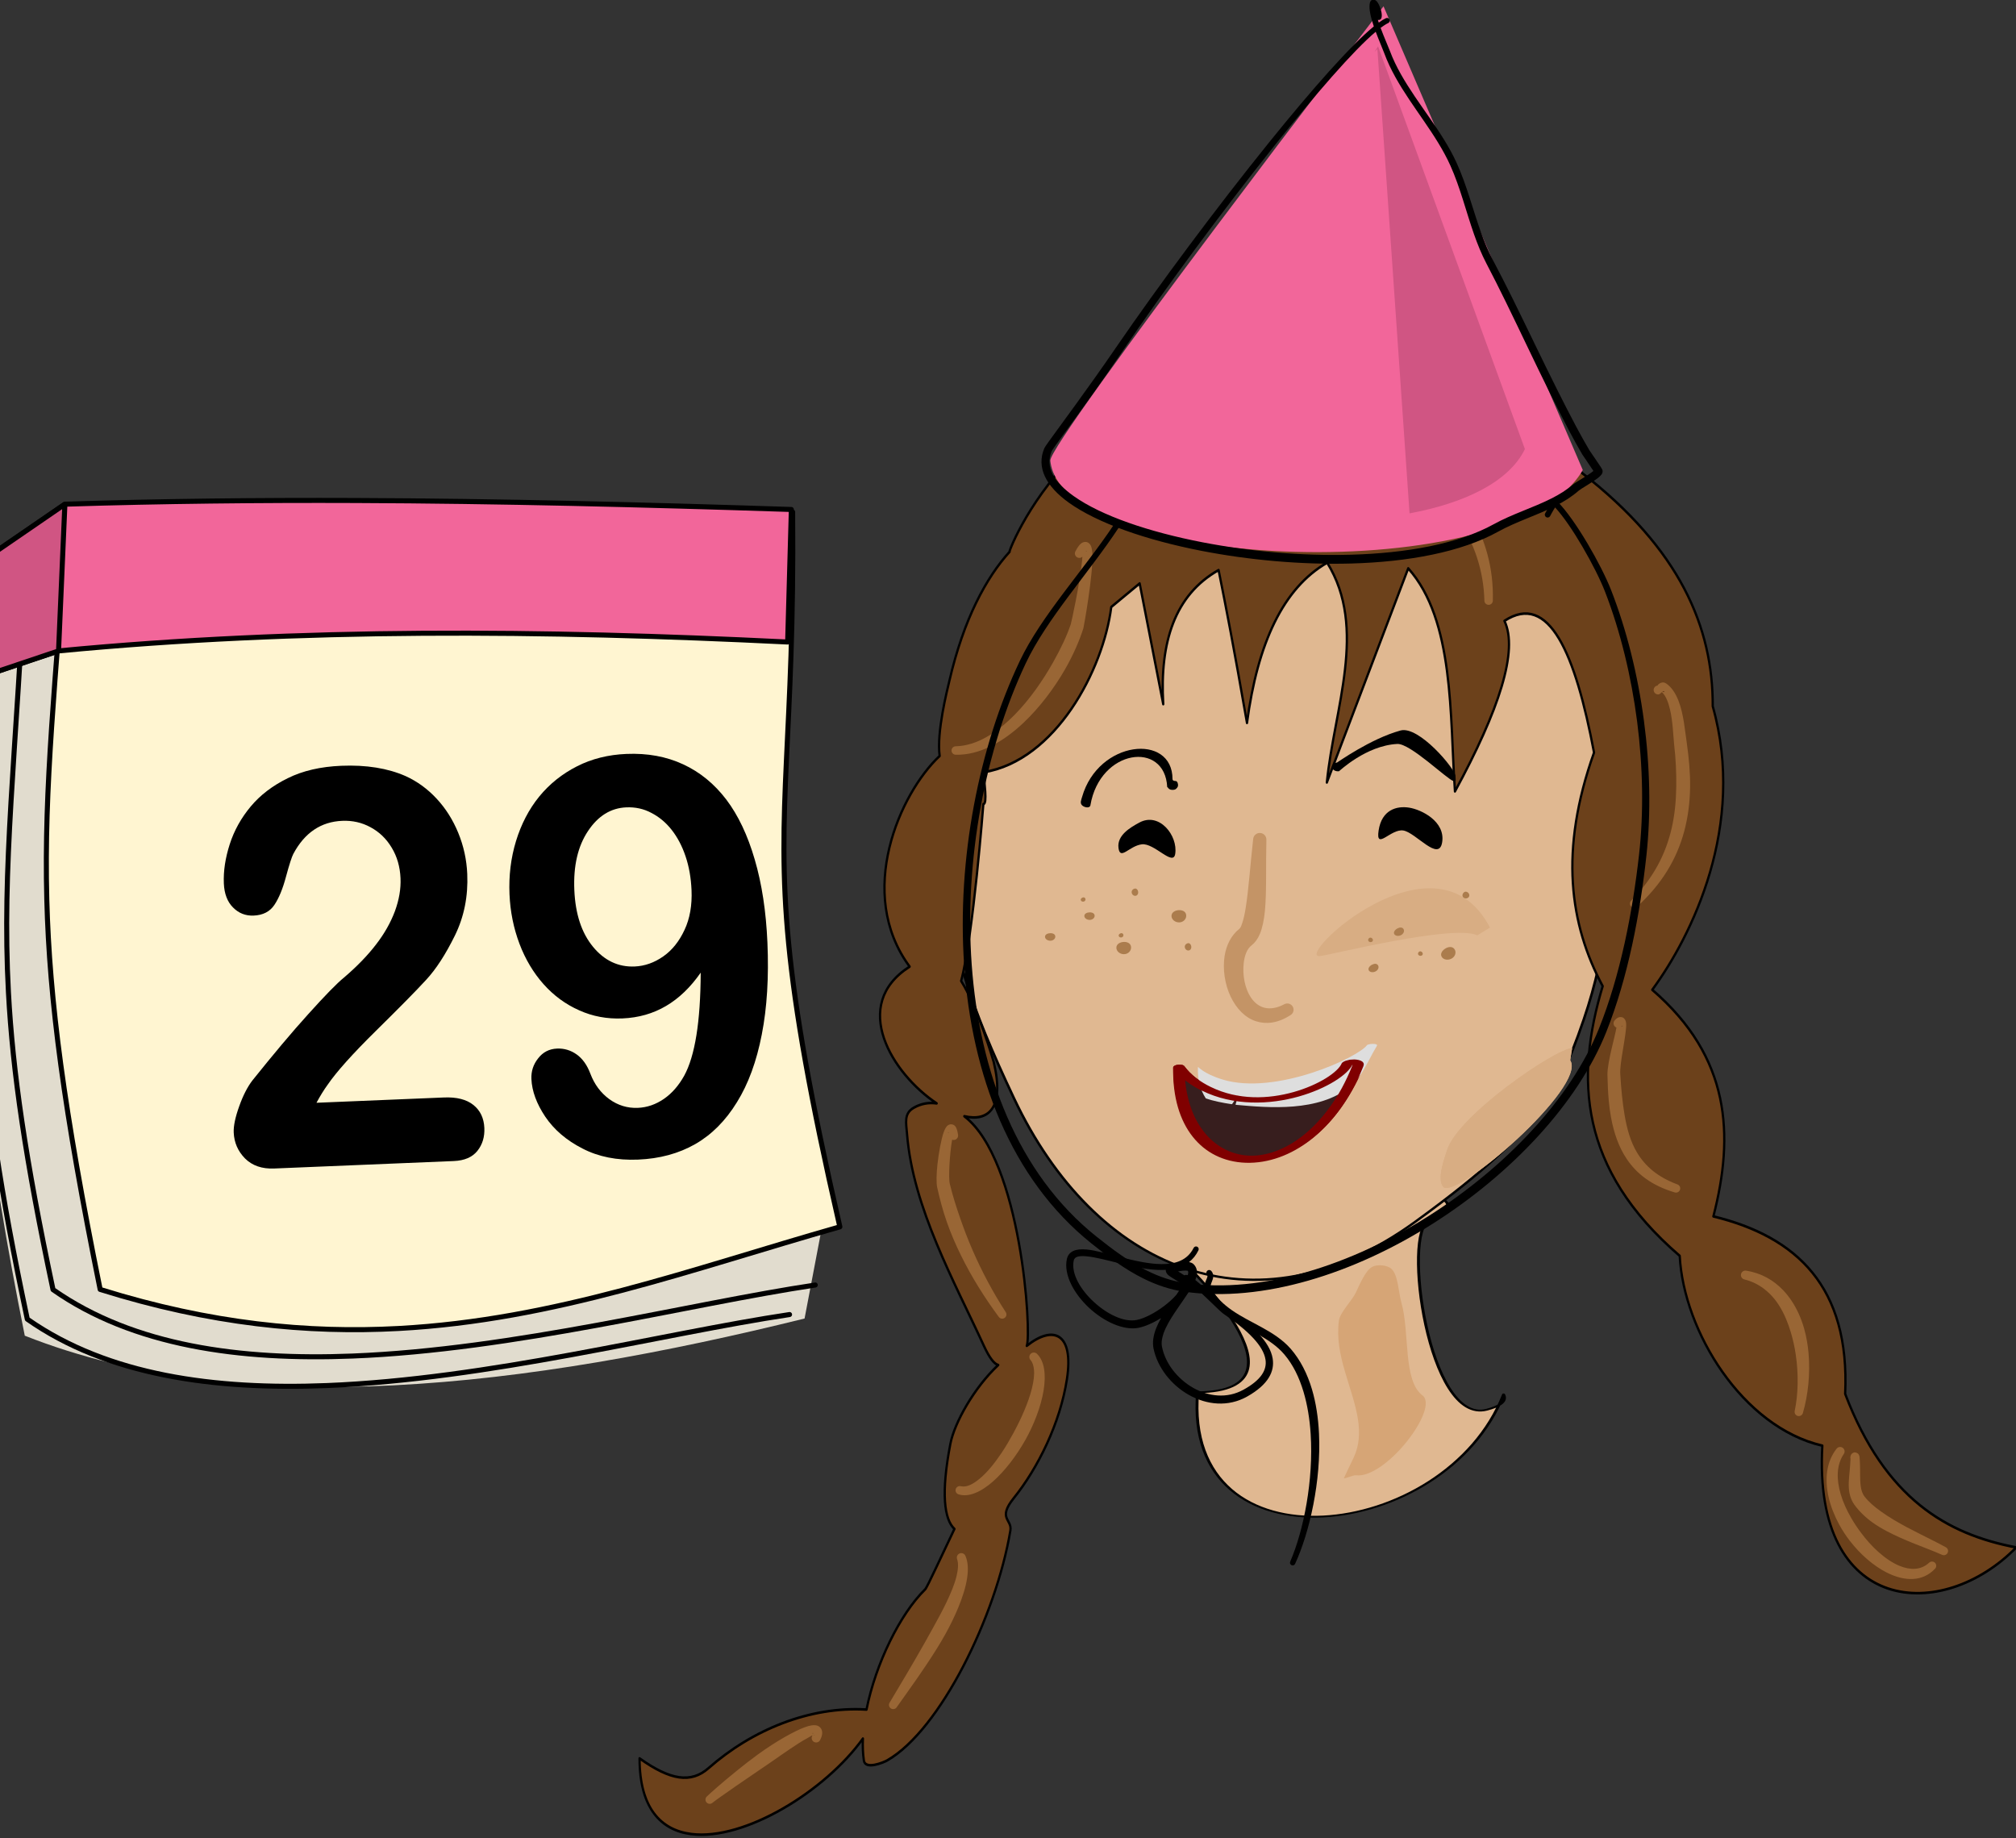 <?xml version="1.0" encoding="UTF-8" standalone="no"?>
<!-- Created with Inkscape (http://www.inkscape.org/) -->

<svg
   width="63.107mm"
   height="57.535mm"
   viewBox="0 0 63.107 57.535"
   version="1.1"
   id="svg1"
   xmlns="http://www.w3.org/2000/svg"
   xmlns:svg="http://www.w3.org/2000/svg">
  <rect x="0" y="0" width="63.107" height="57.535" fill="#333333" stroke="none"/>
  <defs
     id="defs1" />
  <g
     id="layer1"
     transform="translate(-3.343,-1.748)">
    <g
       transform="matrix(0.097,0,0,0.097,-162.157,-152.568)"
       id="g4"
       style="clip-rule:evenodd;fill-rule:evenodd;stroke-linecap:round;stroke-linejoin:round;stroke-miterlimit:1.5">
      <path
         d="m 1971.31,1987.54 -5.48,28.8 c -89.29,22.09 -180.78,33.56 -251.65,5.54 -24.71,-123.27 -12.65,-138.72 -7.49,-250.6 l 18.81,-16.53 c 0,0 245.79,233.34 245.81,232.79 z"
         style="fill:#e1dcce"
         id="path2" />
    </g>
    <g
       transform="matrix(0.076,0,0,0.047,-88.213,3.929)"
       id="g8"
       style="clip-rule:evenodd;fill-rule:evenodd;stroke-linecap:round;stroke-linejoin:round;stroke-miterlimit:1.5">
      <path
         d="m 1697.96,880.767 c 50.71,-0.792 -6.67,-88.144 -6.67,-88.144 l 103.99,-43.243 c 0,0 14.33,6.911 -1.96,17.126 -11.12,6.972 -0.47,136.349 23.78,125.865 4.59,-1.981 8.52,-5.026 6.88,-10.17 -23.97,98.471 -132.24,118.809 -126.02,-1.434 z"
         style="fill:#e0b891;stroke:#000000;stroke-width:1.2px"
         id="path6" />
    </g>
    <g
       transform="matrix(0.076,0,0,0.07,-88.625,-12.22)"
       id="g12"
       style="clip-rule:evenodd;fill-rule:evenodd;stroke-linecap:round;stroke-linejoin:round;stroke-miterlimit:1.5">
      <path
         d="m 1677.52,438.923 c -2.91,-30.929 171.88,-1.504 177.43,34.241 4.51,29.01 15.33,59.111 17.12,88.717 2.07,34.071 0.52,61.174 -9.66,93.578 -6.26,19.943 -12.64,34.805 -19.41,42.979 -9.14,11.045 -19.03,23.043 -50.03,47.449 -66.45,52.298 -131.95,21.077 -165.19,-55.179 -36.48,-83.684 -33.73,-108.91 3.04,-191.084 11.62,-25.96 22.19,-46.173 46.7,-60.701 z"
         style="fill:#e0b891;stroke:#000000;stroke-width:1.04px"
         id="path10" />
    </g>
    <g
       transform="matrix(0.061,0,0,0.054,-8.409,4.038)"
       id="g16"
       style="clip-rule:evenodd;fill-rule:evenodd;stroke-linecap:round;stroke-linejoin:round;stroke-miterlimit:1.5">
      <path
         d="m 998.418,572.156 c 8.882,14.982 -59.19,81.726 -65.222,73.261 -3.271,-4.59 0.805,-16.661 2.007,-21.071 5.554,-20.363 56.093,-59.199 64.216,-59.199"
         style="fill:#d8ad83"
         id="path14" />
    </g>
    <g
       transform="matrix(0.061,0,0,0.054,-8.409,4.038)"
       id="g20"
       style="clip-rule:evenodd;fill-rule:evenodd;stroke-linecap:round;stroke-linejoin:round;stroke-miterlimit:1.5">
      <path
         d="m 998.418,572.156 c 8.882,14.982 -59.19,81.726 -65.222,73.261 -3.271,-4.59 0.805,-16.661 2.007,-21.071 5.554,-20.363 56.093,-59.199 64.216,-59.199"
         style="fill:#d8ad83"
         id="path18" />
    </g>
    <g
       transform="matrix(0.029,0.038,-0.052,0.04,50.388,-29.803)"
       id="g24"
       style="clip-rule:evenodd;fill-rule:evenodd;stroke-linecap:round;stroke-linejoin:round;stroke-miterlimit:1.5">
      <path
         d="m 998.418,572.156 c -15.606,5.97 -48.451,61.477 -52.113,65.738 -9.373,10.903 -22.339,-82.242 53.114,-72.747"
         style="fill:#d8ad83"
         id="path22" />
    </g>
    <g
       transform="matrix(0.067,-4.3702401e-4,0,0.076,-72.106,-14.475)"
       id="g28"
       style="clip-rule:evenodd;fill-rule:evenodd;stroke-linecap:round;stroke-linejoin:round;stroke-miterlimit:1.5">
      <path
         d="m 1529.26,938.255 c -17.53,21.491 -55.25,41.81 -80.21,38.863 -14.11,-1.667 -24.14,-10.772 -24.14,-31.31 14.48,9.178 24.07,10.5 32.27,4.184 20.28,-15.609 47.18,-25.24 73.77,-23.672 4.24,-18.749 15.61,-39.239 27.41,-49.36 0.97,-0.831 7.98,-14.363 13.67,-24.793 -4.78,-3.93 -6.36,-14.718 -1.91,-35.03 1.9,-8.671 11.08,-23.092 22.37,-32.357 -1.85,-0.423 -4.1,-2.907 -6.8,-8.11 -13.59,-26.208 -33.04,-56.82 -35.8,-87.161 -0.42,-4.664 -1.59,-8.541 3.11,-10.895 3.44,-1.72 7.05,-2.23 10.72,-1.751 -20.7,-12.272 -40.7,-40.725 -12.62,-56.391 -25.37,-30.394 -4.54,-71.471 14.02,-86.678 -1.53,-9.797 3.61,-27.378 4.53,-30.864 6.73,-25.578 17.29,-42.524 28.17,-53.061 -2.38,3.778 32.98,-83.161 144,-75.118 103.03,7.464 123.15,44.037 123.15,44.037 46.15,31.857 61.46,64.133 61.34,96.618 15.75,49.219 -9.84,94.609 -28.26,116.602 36.63,28.042 38.34,60.102 28.56,93.484 39.07,8.618 63.83,29.478 61.57,73.446 18.68,43.322 47.65,58.119 79.94,63.698 -34.43,30.849 -95.09,27.484 -90.6,-42.426 -37.3,-7.856 -64.81,-47.459 -66.64,-78.563 -47.18,-36.082 -48.88,-73.468 -35.98,-111.274 -15.43,-25.526 -20.39,-55.923 -4.05,-96.219 -8.74,-40.961 -21.03,-66.415 -41.86,-54.474 6.6,12.18 -2.38,36.542 -23.12,70.09 -2.45,-31.137 -0.18,-70.462 -21.83,-91.987 l -38.02,87.973 c 3.37,-30.263 19.16,-63.358 0.15,-90.526 -20.5,10.299 -32.51,32.925 -37.46,65.786 -6.12,-31.107 -9.79,-47.642 -13.27,-63.028 -20.38,10.043 -27.55,29.426 -25.86,55.07 l -11.02,-49.777 -13.26,9.617 c -3.71,25.872 -26.04,63.096 -59.6,67.705 0.15,4.012 1.83,13.117 -0.16,13.117 0,0 -4.71,54.098 -10.39,72.786 7.88,10.951 15.21,33.431 15.21,33.431 5.24,19.237 -2.59,24.675 -13.72,22.296 26.74,18.191 31.51,89.739 29.18,94.719 12.36,-8.628 22.04,-5.146 18.78,13.726 -3.17,18.328 -13.69,36.761 -24.86,48.959 -7.76,8.477 -0.69,8.642 -1.58,13.336 -6.65,35.052 -32.66,81.896 -57.55,94.34 -1.6,0.803 -10.23,3.942 -10.89,0 -0.47,-2.822 -0.61,-5.866 -0.46,-9.058 z"
         style="fill:#6c411b;stroke:#000000;stroke-width:1.06px"
         id="path26" />
    </g>
    <g
       transform="matrix(0.071,-0.004,0.002,0.033,-80.979,19.884)"
       id="g32"
       style="clip-rule:evenodd;fill-rule:evenodd;stroke-linecap:round;stroke-linejoin:round;stroke-miterlimit:1.5">
      <path
         d="m 1762.63,674.256 c 0.84,-1.253 2.53,-1.592 3.79,-0.756 1.25,0.835 1.1,2.317 0.75,3.783 -27.62,118.111 -82.84,102.471 -78.61,-9.881 0.06,-1.424 2.07,10.315 11.5,21.759 25.33,30.741 58.58,2.697 62.57,-14.905 z"
         style="fill:#371e1e;stroke:#800000;stroke-width:4.98px;stroke-linecap:butt;stroke-miterlimit:2"
         id="path30" />
    </g>
    <g
       transform="matrix(0.065,-0.004,0.001,0.02,-69.582,28.553)"
       id="g36"
       style="clip-rule:evenodd;fill-rule:evenodd;stroke-linecap:round;stroke-linejoin:round;stroke-miterlimit:1.5">
      <path
         d="m 1691.61,717.112 c -2.43,-13.508 -3.59,-30.121 -3.05,-49.71 0.04,-1.424 2.07,10.315 11.5,21.759 25.33,30.741 66.26,-22.382 70.26,-39.984 0.83,-1.253 2.53,-1.592 3.78,-0.756 1.25,0.835 1.06,2.309 0.75,3.783 -4.46,21.499 -7.92,46.782 -13.79,60.532 -15.62,36.595 -39.39,25.119 -55.26,17.162 -0.36,-0.18 1.71,-14.126 1.29,-14.383 -0.43,-0.262 -2.71,13.385 -3.2,13.054 -4.54,-3.1 -8.8,-6.88 -12.28,-11.457 z"
         style="fill:#dedede"
         id="path34" />
    </g>
    <g
       transform="matrix(0.076,0,0,0.057,-86.892,-6.285)"
       id="g40"
       style="clip-rule:evenodd;fill-rule:evenodd;stroke-linecap:round;stroke-linejoin:round;stroke-miterlimit:1.5">
      <path
         d="m 1786.79,567.124 c 0.08,2.724 0.36,3.062 -0.82,2.689 -2.53,-0.804 -17.77,-20.732 -23.14,-20.372 -12.86,0.863 -23.89,14.963 -24.04,14.993 -1.32,0.22 -2.57,-0.672 -2.79,-1.991 -0.22,-1.319 0.67,-2.568 1.99,-2.788 0.16,-0.022 13.77,-13.071 26.16,-17.597 7.52,-2.75 22.52,20.981 22.64,25.066 z"
         id="path38" />
    </g>
    <g
       transform="matrix(0.076,0,0,0.076,-89.318,-15.288)"
       id="g44"
       style="clip-rule:evenodd;fill-rule:evenodd;stroke-linecap:round;stroke-linejoin:round;stroke-miterlimit:1.5">
      <path
         d="m 1700.18,548.407 c -0.07,-0.035 -0.2,-0.024 -0.2,-0.1 -0.95,-19.252 -27.71,-15.705 -31.64,7.505 -0.23,1.318 -2.48,0.946 -3.43,0 -0.95,-0.945 -0.37,-2.14 0,-3.426 6.69,-23.461 37.26,-26.386 37.25,-7.376 0,0.973 1.44,0.714 1.63,0.878 0.5,0.429 0.56,0.933 0.62,1.234 0.17,0.812 -0.2,1.439 -0.88,1.985 -0.19,0.153 -0.84,0.499 -2.04,0.291 -0.58,-0.144 -1.04,-0.514 -1.31,-0.991 z m 2.16,-3.089 c 0.05,0.009 0.11,0.02 0.16,0.034 -0.06,-0.019 -0.11,-0.03 -0.16,-0.034 z"
         id="path42" />
    </g>
    <g
       transform="matrix(0.095,-0.012,0.006,0.045,-45.037,16.879)"
       id="g48"
       style="clip-rule:evenodd;fill-rule:evenodd;stroke-linecap:round;stroke-linejoin:round;stroke-miterlimit:1.5">
      <path
         d="m 855.399,463.976 c 6.95,-5.65 11.946,12.298 10.251,24.525 -1.213,8.744 -6.29,-9.422 -10.421,-9.422 -4.131,0 -7.705,9.361 -7.705,0.532 0,-8.828 4.67,-13.029 7.875,-15.635 z"
         id="path46" />
    </g>
    <g
       transform="matrix(0.03,0,0,-0.013,14.589,36.65)"
       id="g52"
       style="clip-rule:evenodd;fill-rule:evenodd;stroke-linecap:round;stroke-linejoin:round;stroke-miterlimit:1.5">
      <path
         d="m 855.399,463.976 c 4.131,0 7.485,7.168 7.485,15.996 0,8.828 -3.066,13.535 -7.196,13.535 -4.131,0 -8.164,-5.067 -8.164,-13.896 0,-8.828 3.744,-15.635 7.875,-15.635 z"
         style="fill:#ab7c4d"
         id="path50" />
    </g>
    <g
       transform="matrix(0.021,0,0,-0.008,19.488,34.252)"
       id="g56"
       style="clip-rule:evenodd;fill-rule:evenodd;stroke-linecap:round;stroke-linejoin:round;stroke-miterlimit:1.5">
      <path
         d="m 855.399,463.976 c 4.131,0 7.485,7.168 7.485,15.996 0,8.828 -3.066,13.535 -7.196,13.535 -4.131,0 -8.164,-5.067 -8.164,-13.896 0,-8.828 3.744,-15.635 7.875,-15.635 z"
         style="fill:#ab7c4d"
         id="path54" />
    </g>
    <g
       transform="matrix(0.019,-0.01,-0.004,-0.007,32.804,42.818)"
       id="g60"
       style="clip-rule:evenodd;fill-rule:evenodd;stroke-linecap:round;stroke-linejoin:round;stroke-miterlimit:1.5">
      <path
         d="m 855.399,463.976 c 4.131,0 7.485,7.168 7.485,15.996 0,8.828 -3.066,13.535 -7.196,13.535 -4.131,0 -8.164,-5.067 -8.164,-13.896 0,-8.828 3.744,-15.635 7.875,-15.635 z"
         style="fill:#ab7c4d"
         id="path58" />
    </g>
    <g
       transform="matrix(0.03,0,0,-0.013,12.863,37.645)"
       id="g64"
       style="clip-rule:evenodd;fill-rule:evenodd;stroke-linecap:round;stroke-linejoin:round;stroke-miterlimit:1.5">
      <path
         d="m 855.399,463.976 c 4.131,0 7.485,7.168 7.485,15.996 0,8.828 -3.066,13.535 -7.196,13.535 -4.131,0 -8.164,-5.067 -8.164,-13.896 0,-8.828 3.744,-15.635 7.875,-15.635 z"
         style="fill:#ab7c4d"
         id="path62" />
    </g>
    <g
       transform="matrix(0.027,-0.014,-0.006,-0.011,28.465,48.833)"
       id="g68"
       style="clip-rule:evenodd;fill-rule:evenodd;stroke-linecap:round;stroke-linejoin:round;stroke-miterlimit:1.5">
      <path
         d="m 855.399,463.976 c 4.131,0 7.485,7.168 7.485,15.996 0,8.828 -3.066,13.535 -7.196,13.535 -4.131,0 -8.164,-5.067 -8.164,-13.896 0,-8.828 3.744,-15.635 7.875,-15.635 z"
         style="fill:#ab7c4d"
         id="path66" />
    </g>
    <g
       transform="matrix(0.021,0,0,-0.008,18.257,34.904)"
       id="g72"
       style="clip-rule:evenodd;fill-rule:evenodd;stroke-linecap:round;stroke-linejoin:round;stroke-miterlimit:1.5">
      <path
         d="m 855.399,463.976 c 4.131,0 7.485,7.168 7.485,15.996 0,8.828 -3.066,13.535 -7.196,13.535 -4.131,0 -8.164,-5.067 -8.164,-13.896 0,-8.828 3.744,-15.635 7.875,-15.635 z"
         style="fill:#ab7c4d"
         id="path70" />
    </g>
    <g
       transform="matrix(0.019,-0.01,-0.004,-0.007,32.007,43.954)"
       id="g76"
       style="clip-rule:evenodd;fill-rule:evenodd;stroke-linecap:round;stroke-linejoin:round;stroke-miterlimit:1.5">
      <path
         d="m 855.399,463.976 c 4.131,0 7.485,7.168 7.485,15.996 0,8.828 -3.066,13.535 -7.196,13.535 -4.131,0 -8.164,-5.067 -8.164,-13.896 0,-8.828 3.744,-15.635 7.875,-15.635 z"
         style="fill:#ab7c4d"
         id="path74" />
    </g>
    <g
       transform="matrix(0.012,-0.006,-0.003,-0.007,31.708,39.869)"
       id="g80"
       style="clip-rule:evenodd;fill-rule:evenodd;stroke-linecap:round;stroke-linejoin:round;stroke-miterlimit:1.5">
      <path
         d="m 855.399,463.976 c 4.131,0 7.485,7.168 7.485,15.996 0,8.828 -3.066,13.535 -7.196,13.535 -4.131,0 -8.164,-5.067 -8.164,-13.896 0,-8.828 3.744,-15.635 7.875,-15.635 z"
         style="fill:#ab7c4d"
         id="path78" />
    </g>
    <g
       transform="matrix(0.009,-0.004,-0.002,-0.004,31.697,36.361)"
       id="g84"
       style="clip-rule:evenodd;fill-rule:evenodd;stroke-linecap:round;stroke-linejoin:round;stroke-miterlimit:1.5">
      <path
         d="m 855.399,463.976 c 4.131,0 7.485,7.168 7.485,15.996 0,8.828 -3.066,13.535 -7.196,13.535 -4.131,0 -8.164,-5.067 -8.164,-13.896 0,-8.828 3.744,-15.635 7.875,-15.635 z"
         style="fill:#ab7c4d"
         id="path82" />
    </g>
    <g
       transform="matrix(0.006,-0.007,-0.004,-0.003,44.59,39.02)"
       id="g88"
       style="clip-rule:evenodd;fill-rule:evenodd;stroke-linecap:round;stroke-linejoin:round;stroke-miterlimit:1.5">
      <path
         d="m 855.399,463.976 c 4.131,0 7.485,7.168 7.485,15.996 0,8.828 -3.066,13.535 -7.196,13.535 -4.131,0 -8.164,-5.067 -8.164,-13.896 0,-8.828 3.744,-15.635 7.875,-15.635 z"
         style="fill:#ab7c4d"
         id="path86" />
    </g>
    <g
       transform="matrix(0.012,-0.006,-0.003,-0.007,30.045,38.158)"
       id="g92"
       style="clip-rule:evenodd;fill-rule:evenodd;stroke-linecap:round;stroke-linejoin:round;stroke-miterlimit:1.5">
      <path
         d="m 855.399,463.976 c 4.131,0 7.485,7.168 7.485,15.996 0,8.828 -3.066,13.535 -7.196,13.535 -4.131,0 -8.164,-5.067 -8.164,-13.896 0,-8.828 3.744,-15.635 7.875,-15.635 z"
         style="fill:#ab7c4d"
         id="path90" />
    </g>
    <g
       transform="matrix(0.008,-0.011,-0.006,-0.004,45.261,41.089)"
       id="g96"
       style="clip-rule:evenodd;fill-rule:evenodd;stroke-linecap:round;stroke-linejoin:round;stroke-miterlimit:1.5">
      <path
         d="m 855.399,463.976 c 4.131,0 7.485,7.168 7.485,15.996 0,8.828 -3.066,13.535 -7.196,13.535 -4.131,0 -8.164,-5.067 -8.164,-13.896 0,-8.828 3.744,-15.635 7.875,-15.635 z"
         style="fill:#ab7c4d"
         id="path94" />
    </g>
    <g
       transform="matrix(0.009,-0.004,-0.002,-0.004,30.51,35.24)"
       id="g100"
       style="clip-rule:evenodd;fill-rule:evenodd;stroke-linecap:round;stroke-linejoin:round;stroke-miterlimit:1.5">
      <path
         d="m 855.399,463.976 c 4.131,0 7.485,7.168 7.485,15.996 0,8.828 -3.066,13.535 -7.196,13.535 -4.131,0 -8.164,-5.067 -8.164,-13.896 0,-8.828 3.744,-15.635 7.875,-15.635 z"
         style="fill:#ab7c4d"
         id="path98" />
    </g>
    <g
       transform="matrix(0.006,-0.007,-0.004,-0.003,43.029,38.591)"
       id="g104"
       style="clip-rule:evenodd;fill-rule:evenodd;stroke-linecap:round;stroke-linejoin:round;stroke-miterlimit:1.5">
      <path
         d="m 855.399,463.976 c 4.131,0 7.485,7.168 7.485,15.996 0,8.828 -3.066,13.535 -7.196,13.535 -4.131,0 -8.164,-5.067 -8.164,-13.896 0,-8.828 3.744,-15.635 7.875,-15.635 z"
         style="fill:#ab7c4d"
         id="path102" />
    </g>
    <g
       transform="matrix(0.095,0.015,-0.011,0.073,-28.741,-19.983)"
       id="g108"
       style="clip-rule:evenodd;fill-rule:evenodd;stroke-linecap:round;stroke-linejoin:round;stroke-miterlimit:1.5">
      <path
         d="m 856.225,468.03 c 4.131,0 12.321,3.395 12.321,12.224 0,8.828 -8.954,-2.264 -13.085,-2.264 -4.13,0 -7.937,10.45 -7.937,1.621 0,-8.828 4.57,-11.581 8.701,-11.581 z"
         id="path106" />
    </g>
    <g
       transform="matrix(0.076,0,0,0.076,-24.527,-8.693)"
       id="g112"
       style="clip-rule:evenodd;fill-rule:evenodd;stroke-linecap:round;stroke-linejoin:round;stroke-miterlimit:1.5">
      <path
         d="m 882.867,482.96 c 0.104,-1.502 1.408,-2.637 2.91,-2.533 1.502,0.104 2.637,1.408 2.533,2.91 -0.263,10.625 0.151,21.222 -0.594,29.084 -0.368,3.884 -1.076,7.147 -2.066,9.546 -0.87,2.109 -2.057,3.652 -3.374,4.686 -2.049,1.546 -2.973,4.39 -3.311,7.471 -0.535,4.885 0.467,10.489 3.17,14.338 2.765,3.936 7.312,5.764 13.497,2.527 1.231,-0.717 2.812,-0.299 3.529,0.932 0.717,1.231 0.299,2.812 -0.932,3.529 -5.374,3.469 -10.174,3.788 -14.158,2.528 -4.603,-1.456 -8.201,-5.35 -10.511,-10.226 -2.411,-5.09 -3.282,-11.303 -2.458,-16.643 0.721,-4.668 2.846,-8.641 5.995,-11.136 0.546,-0.414 0.835,-1.21 1.179,-2.167 0.622,-1.731 1.084,-3.905 1.492,-6.407 1.251,-7.665 1.917,-18.054 3.099,-28.439 z"
         style="fill:#c49466"
         id="path110" />
    </g>
    <g
       transform="matrix(0.054,0,0,0.076,-3.115,-11.052)"
       id="g116"
       style="clip-rule:evenodd;fill-rule:evenodd;stroke-linecap:round;stroke-linejoin:round;stroke-miterlimit:1.5">
      <path
         d="m 944.147,743.063 c -11.335,-6.012 -7.28,-25.924 -12.195,-38.212 -1.653,-4.131 -1.868,-11.273 -5.692,-13.822 -2.669,-1.779 -8.594,-1.945 -11.382,-0.813 -3.811,1.548 -7.202,7.348 -9.35,10.569 -2.068,3.102 -9.131,8.201 -9.756,11.383 -2.82,14.345 8.073,27.592 10.976,40.652 1.269,5.713 0.787,11.014 -2.44,15.854 -4.851,7.277 -5.759,8.503 -5.691,8.537 0.543,0.271 5.543,-1.344 6.911,-1.22 17.286,1.566 48.671,-27.596 38.619,-32.928 z"
         style="fill:#d6a576"
         id="path114" />
    </g>
    <g
       transform="matrix(0.076,0,0,0.076,-24.326,-10.484)"
       id="g120"
       style="clip-rule:evenodd;fill-rule:evenodd;stroke-linecap:round;stroke-linejoin:round;stroke-miterlimit:1.5">
      <path
         d="m 950.596,604.898 c 0.191,0.274 2.665,4.392 1.163,1.388"
         style="fill:none"
         id="path118" />
    </g>
    <g
       transform="matrix(0.076,0,0,0.076,-24.326,-10.484)"
       id="g124"
       style="clip-rule:evenodd;fill-rule:evenodd;stroke-linecap:round;stroke-linejoin:round;stroke-miterlimit:1.5">
      <path
         d="m 938.402,607.937 c 1.152,0.471 0.925,-0.407 -0.189,-1.15"
         style="fill:none"
         id="path122" />
    </g>
    <g
       transform="matrix(0.076,0,0,0.076,-24.326,-10.484)"
       id="g128"
       style="clip-rule:evenodd;fill-rule:evenodd;stroke-linecap:round;stroke-linejoin:round;stroke-miterlimit:1.5">
      <path
         d="m 943.442,605.35 c 2.109,0.241 3.866,-0.068 2.798,-0.068"
         style="fill:none"
         id="path126" />
    </g>
    <g
       transform="matrix(0.076,0,0,0.076,-24.326,-10.484)"
       id="g132"
       style="clip-rule:evenodd;fill-rule:evenodd;stroke-linecap:round;stroke-linejoin:round;stroke-miterlimit:1.5">
      <path
         d="m 1046.76,443.273 c 0.13,-0.157 0.29,-0.423 0.42,-0.53 0.31,-0.264 0.64,-0.447 0.94,-0.568 0.79,-0.314 1.55,-0.215 2.31,0.318 2.17,1.518 3.75,3.974 4.91,6.879 2.24,5.61 2.78,13.008 3.46,17.388 0.89,6.312 1.46,12.382 1.39,18.226 -0.08,6.391 -0.86,12.509 -2.43,18.34 -3.06,11.368 -9.15,21.66 -19.39,30.993 -0.7,0.664 -1.8,0.641 -2.47,-0.052 -0.66,-0.693 -0.64,-1.796 0.06,-2.461 9.1,-9.184 14.17,-19.068 16.64,-29.769 1.26,-5.481 1.8,-11.175 1.89,-17.128 0.08,-5.596 -0.19,-11.418 -0.89,-17.482 -0.37,-3.62 -0.51,-9.366 -1.71,-14.378 -0.67,-2.818 -1.61,-5.424 -3.31,-7.069 -0.45,0.394 -0.95,0.911 -1.35,0.944 -1.01,0.116 -1.92,-0.609 -2.04,-1.618 -0.1,-0.903 0.47,-1.729 1.31,-1.975 0.01,0.003 0.01,0.006 0.01,0.009 0.06,0.099 0.15,0.046 0.24,-0.063 0.02,-0.003 0.03,-0.005 0.05,-0.006 -0.01,10e-4 -0.03,10e-4 -0.04,0.002 z m -0.26,0.058 c -0.02,-0.069 0.14,-0.056 0.26,-0.058 l -0.01,0.004 c -0.08,0.012 -0.17,0.03 -0.25,0.054 z m 2.21,2.533 c 0.52,0.162 1.07,0.179 0.86,-0.176 -0.18,-0.302 -0.5,-0.127 -0.86,0.176 z M 921.757,338.429 c -0.924,0.421 -2.015,0.013 -2.436,-0.911 -0.422,-0.924 -0.013,-2.016 0.911,-2.437 2.452,-1.217 5.533,-0.97 8.775,0.188 5.637,2.014 11.827,6.925 15.287,9.556 5.997,4.703 11.623,9.684 16.431,15.19 3.35,3.836 6.3,7.924 8.814,12.218 6.226,10.628 9.751,22.569 9.404,36.068 0,0.96 -0.78,1.74 -1.741,1.74 -0.96,0 -1.74,-0.78 -1.74,-1.74 -0.325,-12.635 -4.297,-23.551 -10.496,-33.272 -2.511,-3.936 -5.408,-7.654 -8.549,-11.256 -4.598,-5.275 -9.728,-10.291 -15.349,-14.942 -2.655,-2.261 -7.089,-6.209 -11.546,-8.664 -2.802,-1.543 -5.549,-2.662 -7.765,-1.738 z m -10.308,-4.119 c -0.739,0.192 -1.452,0.453 -1.827,0.632 -2.518,1.181 -4.865,2.708 -7.102,4.392 -2.257,1.698 -4.377,3.58 -6.326,5.577 -1.378,1.353 -2.571,2.782 -3.661,4.238 -1.731,2.312 -3.154,4.73 -4.34,7.268 -3.058,6.544 -4.662,13.767 -6.175,21.271 -0.152,0.949 -1.045,1.595 -1.993,1.443 -0.949,-0.152 -1.595,-1.045 -1.443,-1.993 0.953,-7.999 1.943,-15.751 4.736,-22.821 1.181,-2.991 2.691,-5.854 4.634,-8.54 1.243,-1.719 2.691,-3.342 4.313,-4.905 2.261,-2.087 4.678,-4.074 7.286,-5.773 2.633,-1.716 5.43,-3.158 8.357,-4.244 0.85,-0.31 2.78,-0.761 4.319,-0.805 1.147,-0.033 2.125,0.14 2.667,0.473 1.131,0.697 2.494,2.452 -0.354,4.891 -0.736,0.699 -1.901,0.669 -2.6,-0.067 -0.281,-0.296 -0.444,-0.661 -0.491,-1.037 z m 0.75,-1.749 c 0.176,-0.163 0.336,-0.315 0.228,-0.372 -0.245,-0.129 -0.276,0.09 -0.228,0.372 z m -18.11,-2.157 c -1.855,0.121 -4.085,0.416 -5.812,0.47 -3.588,0.099 -7.098,0.638 -10.511,1.541 -3.387,0.897 -6.671,2.179 -9.81,3.874 -4.287,2.224 -8.245,4.752 -11.98,7.465 -3.852,2.799 -7.457,5.81 -10.802,9.102 -6.661,6.555 -12.368,14.095 -17.241,22.651 -0.452,0.847 -1.507,1.168 -2.354,0.716 -0.847,-0.452 -1.169,-1.507 -0.717,-2.354 4.577,-9.188 10.029,-17.419 16.653,-24.564 3.388,-3.656 7.074,-7.037 11.115,-10.077 3.922,-2.951 8.195,-5.551 12.76,-7.903 3.59,-1.775 7.319,-3.116 11.164,-3.948 3.824,-0.827 7.747,-1.176 11.723,-1.066 2.36,0.074 5.676,-0.243 7.698,-0.036 1.837,0.189 2.974,0.963 3.341,1.745 0.318,0.678 0.482,1.56 -0.163,2.625 -0.395,0.653 -1.266,1.593 -2.917,2.752 -0.811,0.611 -1.965,0.449 -2.576,-0.361 -0.612,-0.811 -0.45,-1.965 0.361,-2.577 0.023,-0.018 0.045,-0.037 0.068,-0.055 z m 135.761,253.727 c -0.2,-0.075 -0.39,-0.185 -0.55,-0.331 -0.77,-0.666 -0.85,-1.829 -0.19,-2.595 1.4,-1.735 2.79,-1.479 3.41,-1.184 0.55,0.266 1.21,1.016 1.33,2.442 0.17,1.874 -0.6,6.36 -1.36,10.968 -0.62,3.764 -1.23,7.61 -1.06,9.884 0.34,5.961 0.89,11.621 1.78,16.87 0.98,5.7 2.41,10.898 5.09,15.38 3.36,5.625 8.51,10.146 16.63,13.151 0.91,0.304 1.41,1.29 1.1,2.202 -0.3,0.911 -1.29,1.404 -2.2,1.1 -9.42,-2.802 -15.61,-7.6 -19.75,-13.78 -3.28,-4.884 -5.27,-10.663 -6.46,-17.069 -0.42,-2.28 -0.73,-4.645 -0.95,-7.077 -0.31,-3.39 -0.43,-6.914 -0.53,-10.536 -0.04,-2.565 0.81,-6.858 1.79,-11.034 0.75,-3.216 1.59,-6.346 1.92,-8.391 z m 1.99,-0.452 c 0.32,0.028 0.54,-0.04 0.35,-0.324 -0.05,-0.084 -0.18,0.139 -0.3,0.264 -0.02,0.02 -0.04,0.04 -0.05,0.06 z m 50.76,104.191 c -1,-0.201 -1.65,-1.172 -1.44,-2.167 0.2,-0.996 1.17,-1.64 2.16,-1.439 6.19,0.973 11.21,3.875 15.18,8.021 2.59,2.707 4.71,5.969 6.37,9.574 0.93,2.028 1.71,4.173 2.33,6.392 0.89,3.191 1.47,6.536 1.77,9.915 0.77,8.615 -0.21,17.425 -2.31,24.658 -0.23,0.932 -1.18,1.499 -2.11,1.266 -0.93,-0.233 -1.5,-1.178 -1.27,-2.11 1.45,-6.903 1.61,-15.176 0.42,-23.189 -0.45,-3.059 -1.11,-6.072 -1.97,-8.968 -0.58,-1.959 -1.24,-3.863 -2.02,-5.686 -1.66,-3.923 -3.79,-7.461 -6.63,-10.27 -2.83,-2.795 -6.25,-4.94 -10.48,-5.997 z m 37.89,69.751 c 0.6,-0.823 1.75,-1.007 2.57,-0.412 0.82,0.595 1.01,1.746 0.41,2.569 -3.1,4.644 -3.01,10.524 -1.26,16.503 0.96,3.285 2.47,6.586 4.31,9.772 1.19,2.069 2.53,4.083 3.97,6.007 2.2,2.958 4.64,5.699 7.22,7.998 2.84,2.531 5.81,4.569 8.76,5.774 4.41,1.798 8.73,1.824 12.14,-1.285 0.68,-0.672 1.79,-0.661 2.46,0.025 0.67,0.685 0.66,1.788 -0.03,2.461 -5.16,5.442 -12.55,5.265 -19.97,1.489 -5.36,-2.729 -10.75,-7.395 -15.11,-13.029 -1.63,-2.104 -3.09,-4.359 -4.36,-6.685 -1.98,-3.647 -3.49,-7.471 -4.35,-11.236 -1.69,-7.418 -0.96,-14.584 3.24,-19.951 z m 5.77,4.111 c -0.09,-0.298 -0.11,-0.624 -0.03,-0.951 0.15,-0.945 0.7,-1.242 0.84,-1.341 0.73,-0.55 1.45,-0.409 2.16,0.072 0.17,0.119 0.6,0.524 0.75,1.372 0.1,0.545 0.14,2.62 0.19,3.46 0.13,2.649 -0.1,5.829 0.31,8.77 0.23,1.566 0.67,3.046 1.63,4.243 1.76,2.26 4.07,4.178 6.61,6.002 1.65,1.184 3.39,2.329 5.21,3.423 7.15,4.318 15.28,7.894 21.55,11.356 0.86,0.43 1.21,1.476 0.78,2.335 -0.43,0.859 -1.48,1.208 -2.34,0.778 -3.39,-1.503 -7.3,-2.941 -11.31,-4.554 -3.82,-1.539 -7.73,-3.204 -11.38,-5.139 -2.05,-1.088 -4.03,-2.257 -5.84,-3.556 -3.02,-2.164 -5.59,-4.661 -7.58,-7.415 -1.42,-2.04 -2.11,-4.436 -2.25,-6.985 -0.18,-3.134 0.4,-6.459 0.54,-9.258 0.03,-0.54 0.12,-1.924 0.16,-2.612 z M 788.545,721.071 c -0.699,-0.737 -0.668,-1.902 0.069,-2.601 0.737,-0.698 1.902,-0.667 2.601,0.07 2.993,2.896 3.792,8.417 2.684,15.095 -0.545,3.285 -1.542,6.864 -2.918,10.499 -1.238,3.268 -2.765,6.593 -4.549,9.769 -3.781,6.732 -8.563,12.872 -13.247,17.048 -5.096,4.542 -10.234,6.706 -14.259,5.433 -0.927,-0.253 -1.474,-1.21 -1.221,-2.137 0.253,-0.926 1.21,-1.473 2.137,-1.221 2.398,0.552 5.029,-0.867 7.806,-3.176 3.05,-2.536 6.097,-6.291 8.971,-10.586 1.704,-2.547 3.312,-5.297 4.833,-8.099 1.628,-3 3.136,-6.067 4.411,-9.082 1.386,-3.275 2.538,-6.462 3.252,-9.424 0.676,-2.799 1.03,-5.356 0.831,-7.53 -0.15,-1.639 -0.528,-3.046 -1.401,-4.058 z M 756.234,630.33 c -0.525,2.844 -0.919,6.867 -1.106,10.544 -0.169,3.321 -0.188,6.339 0.183,7.779 1.126,4.652 2.58,9.213 4.144,13.736 1.566,4.531 3.274,9.013 5.191,13.413 3.861,8.863 8.419,17.423 13.644,25.491 0.546,0.79 0.348,1.875 -0.442,2.421 -0.79,0.546 -1.875,0.348 -2.421,-0.442 -5.847,-7.941 -11.16,-16.367 -15.534,-25.269 -2.196,-4.468 -4.175,-9.044 -5.824,-13.736 -1.654,-4.705 -2.94,-9.531 -4.009,-14.402 -0.36,-1.759 -0.314,-5.4 0.125,-9.389 0.535,-4.864 1.549,-10.263 2.531,-13.128 0.529,-1.544 1.179,-2.526 1.665,-2.876 0.546,-0.394 1.086,-0.548 1.605,-0.488 0.483,0.056 1.01,0.212 1.462,0.706 0.393,0.43 0.964,1.522 1.222,3.614 0.162,1.002 -0.52,1.947 -1.522,2.11 -0.318,0.051 -0.631,0.018 -0.914,-0.084 z m -1.392,-2.76 c -0.053,-0.237 -0.131,-0.374 -0.269,-0.309 -0.172,0.08 0.119,0.23 0.269,0.309 z m 55.035,-237.336 c -0.571,0.523 -1.435,0.647 -2.146,0.247 -0.885,-0.498 -1.199,-1.62 -0.701,-2.505 0.786,-1.495 1.479,-2.43 2.011,-2.945 0.625,-0.606 1.243,-0.806 1.725,-0.873 0.992,-0.138 1.885,0.265 2.53,1.404 0.386,0.683 0.666,2.019 0.722,3.836 0.261,8.394 -3.5,29.539 -3.722,30.279 -1.588,5.005 -4.134,10.969 -7.596,16.982 -4.461,7.746 -10.365,15.605 -17.023,21.907 -8.452,8.001 -18.181,13.44 -27.95,13.208 -0.961,0 -1.741,-0.78 -1.741,-1.741 0,-0.96 0.78,-1.74 1.741,-1.74 8.8,-0.21 17.17,-5.739 24.503,-13.232 6.078,-6.211 11.35,-13.852 15.523,-21.226 3.209,-5.67 5.806,-11.163 7.362,-15.842 0.217,-0.621 3.726,-16.658 4.601,-25.761 0.069,-0.715 0.125,-1.385 0.161,-1.998 z m 1.413,-2.21 c 0.174,-0.005 0.439,-0.015 0.36,-0.151 -0.077,-0.133 -0.201,-0.054 -0.36,0.151 z m -52.999,415.048 c -0.365,-0.948 0.109,-2.013 1.057,-2.377 0.948,-0.364 2.013,0.11 2.377,1.058 1.053,2.405 1.223,5.527 0.67,9.158 -0.553,3.635 -1.852,7.815 -3.699,12.253 -1.413,3.396 -3.137,6.951 -5.094,10.51 -1.225,2.229 -2.561,4.448 -3.935,6.648 -2.585,4.139 -5.33,8.191 -7.973,12.002 -2.996,4.321 -5.883,8.292 -8.274,11.7 -0.519,0.808 -1.597,1.042 -2.405,0.523 -0.808,-0.52 -1.042,-1.597 -0.523,-2.405 3.977,-6.696 9.368,-15.618 14.44,-24.636 1.242,-2.208 2.468,-4.418 3.671,-6.591 1.891,-3.413 3.695,-6.745 5.224,-9.931 1.903,-3.964 3.438,-7.649 4.218,-10.921 0.648,-2.721 0.876,-5.093 0.246,-6.991 z M 698.71,875.56 c -0.629,0.304 -1.52,0.919 -2.28,1.32 -1.939,1.02 -4.281,2.55 -6.9,4.304 -2.398,1.607 -4.986,3.438 -7.66,5.293 -1.696,1.178 -3.437,2.347 -5.155,3.515 -3.418,2.323 -6.763,4.596 -9.686,6.626 -4.816,3.345 -8.49,5.945 -9.48,6.761 -0.711,0.646 -1.813,0.593 -2.459,-0.117 -0.646,-0.711 -0.593,-1.813 0.117,-2.459 1.15,-1.148 6.119,-5.589 12.421,-10.676 2.69,-2.17 5.607,-4.469 8.596,-6.637 1.991,-1.444 4.014,-2.826 5.997,-4.096 3.45,-2.209 6.768,-4.092 9.565,-5.467 2.705,-1.329 4.969,-2.18 6.517,-2.405 1.249,-0.181 2.21,-0.059 2.85,0.297 1.26,0.701 2.409,2.462 0.744,5.658 -0.416,0.926 -1.506,1.339 -2.432,0.923 -0.926,-0.417 -1.339,-1.506 -0.923,-2.432 0.049,-0.129 0.109,-0.269 0.168,-0.408 z m 0.193,-0.493 c 0.08,-0.243 0.094,-0.416 -0.06,-0.412 -0.211,0.006 -0.1,0.219 0.06,0.412 z m 0.327,0.313 c 0.11,0.11 0.298,0.366 0.284,0.215 -0.015,-0.172 -0.118,-0.232 -0.284,-0.215 z"
         style="fill:#996635"
         id="path130" />
    </g>
    <g
       transform="matrix(0.076,0,0,0.076,-24.326,-10.484)"
       id="g136"
       style="clip-rule:evenodd;fill-rule:evenodd;stroke-linecap:round;stroke-linejoin:round;stroke-miterlimit:1.5">
      <path
         d="m 1004.59,369.923 c -0.86,1.283 -2,3.478 -2.11,3.648 -0.36,0.537 -1.09,0.682 -1.62,0.323 -0.54,-0.358 -0.69,-1.085 -0.33,-1.621 0.15,-0.217 1.86,-3.507 2.74,-4.535 0.87,-1.002 1.83,-0.684 2.19,-0.326 3.73,3.707 8.33,10.376 12.49,17.386 4.06,6.846 7.68,14.015 9.65,19.029 6.42,16.394 11.04,34.982 13.57,53.908 2.51,18.811 2.94,37.955 1.02,55.611 -1.31,11.952 -3.19,24.455 -5.86,36.77 -2.69,12.361 -6.16,24.531 -10.64,35.768 -11.68,29.315 -38.963,58.392 -71.39,78.956 -32.543,20.638 -70.235,32.669 -102.368,28.079 -5.987,-0.86 -11.55,-2.782 -16.793,-5.372 -7.781,-3.843 -14.856,-9.157 -21.593,-14.56 -33.317,-26.734 -49.249,-69.445 -52.362,-114.475 -3.038,-43.946 6.12,-90.074 22.983,-125.495 8.768,-18.411 26.213,-37.289 38.624,-55.905 5.754,-8.632 10.42,-17.202 12.552,-25.652 0.148,-0.592 0.749,-0.953 1.341,-0.805 0.593,0.148 0.953,0.749 0.805,1.342 -2.151,8.686 -6.876,17.521 -12.747,26.41 -12.261,18.565 -29.559,37.39 -38.202,55.734 -16.534,35.082 -25.392,80.716 -22.241,124.15 3.197,44.065 18.746,85.893 51.434,111.964 6.55,5.228 13.421,10.382 20.98,14.098 4.913,2.415 10.119,4.221 15.726,5.018 31.383,4.483 68.135,-7.441 99.942,-27.561 31.805,-20.118 58.699,-48.46 70.219,-77.164 4.45,-11.06 7.91,-23.043 10.6,-35.216 2.69,-12.196 4.61,-24.581 5.95,-36.422 1.97,-17.422 1.61,-36.323 -0.78,-54.906 -2.42,-18.716 -6.9,-37.11 -13.17,-53.343 -1.9,-4.927 -5.43,-11.973 -9.38,-18.707 -3.71,-6.333 -7.79,-12.394 -11.23,-16.129 z"
         id="path134" />
    </g>
    <g
       transform="matrix(0.076,0,0,0.076,-24.326,-10.484)"
       id="g140"
       style="clip-rule:evenodd;fill-rule:evenodd;stroke-linecap:round;stroke-linejoin:round;stroke-miterlimit:1.5">
      <path
         d="m 853.793,680.73 c 0.138,0.023 0.268,0.049 0.391,0.078 0.679,0.165 1.187,0.465 1.527,0.804 1.313,1.308 1.669,3.059 1.126,5.194 -0.104,0.41 -0.248,0.839 -0.426,1.287 4.365,3.526 11.548,10.742 13.028,11.714 4.54,2.985 9.436,6.575 13.082,10.472 3.017,3.224 5.168,6.681 5.736,10.168 0.846,5.194 -1.653,10.658 -10.515,15.648 -7.858,4.413 -16.663,3.428 -23.928,-0.636 -7.331,-4.1 -13.045,-11.35 -14.638,-19.184 -0.522,-2.577 -0.053,-5.384 1.07,-8.263 0.544,-1.396 1.247,-2.813 2.044,-4.232 -3.285,2.015 -6.65,3.487 -9.304,4.006 -6.148,1.2 -14.24,-2.521 -20.417,-8.29 -6.215,-5.803 -10.406,-13.577 -9.108,-19.898 0.674,-3.272 3.553,-4.482 8.034,-4.078 7.665,0.691 20.573,5.944 30.98,6.022 5.697,0.043 10.626,-1.502 13.225,-6.658 0.272,-0.547 0.936,-0.77 1.483,-0.499 0.547,0.271 0.77,0.936 0.499,1.482 -1.006,2.061 -2.325,3.656 -3.889,4.863 z m -5.223,13.488 c 0.846,-1.221 1.652,-2.402 2.365,-3.524 0.083,-0.182 0.159,-0.365 0.227,-0.546 -0.227,-0.214 -0.818,-0.757 -1.286,-1.067 -1.85,-1.227 -4.209,-2.442 -5.001,-3.39 -0.506,-0.604 -0.676,-1.223 -0.656,-1.764 0,-0.005 0,-0.009 10e-4,-0.014 -0.574,0.036 -1.157,0.055 -1.748,0.057 -10.461,0.049 -23.501,-5.058 -31.212,-5.663 -1.341,-0.105 -2.497,-0.072 -3.41,0.206 -0.828,0.253 -1.383,0.761 -1.556,1.652 -1.07,5.498 2.942,12.062 8.387,17.047 5.408,4.951 12.332,8.42 17.656,7.329 3.139,-0.641 7.349,-2.845 11.06,-5.625 1.937,-1.451 3.748,-3.057 5.173,-4.698 z m 6.773,-3.908 c -1.8,3.273 -4.753,7.191 -7.443,11.244 -1.85,2.786 -3.559,5.646 -4.544,8.411 -0.696,1.955 -1.036,3.848 -0.689,5.611 1.357,6.9 6.403,13.258 12.823,16.914 6.26,3.566 13.865,4.568 20.7,0.812 7.279,-3.989 9.758,-8.146 9.118,-12.393 -0.45,-2.983 -2.339,-5.909 -4.882,-8.694 -3.457,-3.788 -8.128,-7.285 -12.453,-10.208 -1.441,-0.975 -8.289,-8.037 -12.63,-11.697 z m -7.603,-6.874 c -0.04,0.009 -0.079,0.017 -0.119,0.026 -0.013,0.04 0.072,0.093 0.175,0.152 -0.007,-0.081 -0.024,-0.148 -0.056,-0.178 z m 1.552,1.136 c 0.031,0.018 0.061,0.037 0.092,0.055 0.813,0.49 1.697,1.01 2.487,1.542 0.132,-0.071 0.274,-0.122 0.418,-0.157 0.221,-0.055 0.565,-0.036 0.995,0.096 0.029,-0.102 0.056,-0.204 0.079,-0.303 0.14,-0.593 0.2,-1.115 -0.084,-1.513 -0.966,-0.204 -2.6,0.002 -3.987,0.28 z"
         id="path138" />
    </g>
    <g
       transform="matrix(0.076,0,0,0.076,-24.326,-10.484)"
       id="g144"
       style="clip-rule:evenodd;fill-rule:evenodd;stroke-linecap:round;stroke-linejoin:round;stroke-miterlimit:1.5">
      <path
         d="m 861.19,685.866 c -0.4,-0.506 -0.314,-1.242 0.192,-1.642 0.506,-0.401 1.242,-0.314 1.642,0.192 0.609,0.747 0.787,1.5 0.755,2.259 -0.036,0.883 -0.46,1.798 -0.815,2.77 -0.279,0.762 -0.502,1.592 0.086,2.541 2.202,3.559 5.075,6.207 8.234,8.432 3.909,2.753 8.264,4.85 12.409,7.127 4.5,2.473 8.747,5.167 12.045,8.947 3.937,4.563 6.803,10.233 8.691,16.58 1.686,5.666 2.605,11.87 2.908,18.254 0.926,19.497 -3.871,40.692 -9.837,53.659 -0.249,0.558 -0.904,0.808 -1.461,0.559 -0.557,-0.249 -0.808,-0.903 -0.559,-1.461 5.535,-12.782 9.643,-33.557 8.424,-52.566 -0.39,-6.091 -1.332,-11.997 -2.952,-17.407 -1.751,-5.842 -4.279,-11.108 -7.877,-15.335 -2.977,-3.534 -6.882,-6.031 -10.978,-8.394 -4.194,-2.419 -8.589,-4.688 -12.518,-7.608 -3.388,-2.518 -6.434,-5.511 -8.734,-9.465 -0.648,-1.117 -0.775,-2.135 -0.643,-3.085 0.144,-1.038 0.631,-1.985 0.977,-2.883 0.193,-0.502 0.389,-0.982 0.011,-1.474 z"
         id="path142" />
    </g>
    <g
       transform="matrix(0.076,0,0,0.076,-24.326,-10.484)"
       id="g148"
       style="clip-rule:evenodd;fill-rule:evenodd;stroke-linecap:round;stroke-linejoin:round;stroke-miterlimit:1.5">
      <path
         d="M 1015.99,354.512 933.915,163.537 c 0,0 -138.017,179.704 -137.247,187.143 4.737,45.733 191.178,53.085 219.322,3.832 z"
         style="fill:#f2669a"
         id="path146" />
    </g>
    <g
       transform="matrix(0.056,0,0,0.066,-5.818,-7.594)"
       id="g152"
       style="clip-rule:evenodd;fill-rule:evenodd;stroke-linecap:round;stroke-linejoin:round;stroke-miterlimit:1.5">
      <path
         d="M 951.502,385 933.529,164.783 c 0,0 -0.569,0.484 -1.644,1.401 1.319,-1.721 2.03,-2.647 2.03,-2.647 l 82.075,190.975 c -9.01,15.758 -34.213,25.722 -64.488,30.488 z"
         style="fill:#d05583"
         id="path150" />
    </g>
    <g
       transform="matrix(0.076,0,0,0.076,-24.326,-10.484)"
       id="g156"
       style="clip-rule:evenodd;fill-rule:evenodd;stroke-linecap:round;stroke-linejoin:round;stroke-miterlimit:1.5">
      <path
         d="m 929.915,171.829 c -0.333,-0.976 -0.64,-1.944 -0.9,-2.877 -0.772,-2.763 -1.113,-5.25 -0.711,-6.836 0.277,-1.096 0.968,-1.33 1.521,-1.317 0.411,0.01 1.055,0.289 1.59,1.042 0.654,0.922 1.396,2.711 1.671,4.24 0.16,0.895 0.152,1.713 -0.03,2.288 -0.193,0.616 -0.849,0.959 -1.465,0.766 0.114,0.37 0.234,0.744 0.359,1.12 1.125,-0.814 2.12,-1.425 2.971,-1.816 0.554,-0.256 1.212,-0.015 1.469,0.539 0.256,0.554 0.014,1.212 -0.54,1.469 -0.893,0.416 -1.944,1.081 -3.138,1.974 1.428,3.872 3.139,7.656 3.848,9.553 1.231,3.294 2.775,6.459 4.512,9.545 7.002,12.442 17.088,23.611 22.96,36.518 4.139,9.103 6.581,18.975 9.943,28.385 1.422,3.982 3.012,7.88 4.98,11.596 2.786,5.262 5.485,10.579 8.137,15.925 6.166,12.433 12.081,25.016 18.298,37.387 2.56,5.09 5.12,10.167 7.8,15.178 1.77,3.33 3.61,6.631 5.53,9.887 0.14,0.244 3.45,4.978 4.69,6.909 0.27,0.413 0.45,0.724 0.53,0.881 0.21,0.412 0.21,0.721 0.21,0.851 0.01,0.387 -0.12,0.904 -0.53,1.45 -0.32,0.419 -0.92,0.97 -1.71,1.562 -2.37,1.775 -6.75,4.223 -7.59,4.961 -2.88,2.528 -6.15,4.56 -9.63,6.332 -7.589,3.861 -16.184,6.459 -23.618,10.59 -15.125,8.393 -37.015,12.45 -60.567,13.096 -20.453,0.562 -42.16,-1.43 -61.709,-5.247 -22.874,-4.466 -42.801,-11.463 -54.421,-19.765 -9.515,-6.798 -13.549,-14.573 -10.153,-22.511 0.549,-1.283 9.442,-12.935 20.981,-29.213 2.781,-3.922 5.715,-8.117 8.72,-12.504 17.441,-25.449 41.389,-57.592 62.853,-84.191 17.712,-21.951 33.781,-40.114 43.139,-47.767 z m 0.786,2.196 c -9.187,7.73 -24.724,25.657 -41.918,47.182 -21.288,26.649 -45.041,58.831 -62.325,84.309 -4.077,6.008 -8.024,11.659 -11.634,16.746 -9.796,13.803 -17.104,23.376 -17.59,24.524 -2.808,6.633 1.136,12.843 9.093,18.487 11.357,8.055 30.832,14.729 53.143,19.032 19.31,3.725 40.741,5.649 60.935,5.092 22.907,-0.633 44.222,-4.433 58.942,-12.579 7.481,-4.135 16.121,-6.739 23.753,-10.6 3.23,-1.63 6.27,-3.489 8.94,-5.819 0.93,-0.816 6.18,-3.709 8.33,-5.501 -1.36,-2.096 -4.44,-6.542 -4.58,-6.78 -1.94,-3.304 -3.78,-6.653 -5.57,-10.031 -2.67,-5.046 -5.22,-10.158 -7.77,-15.284 -6.173,-12.403 -12.042,-25.015 -18.152,-37.482 -2.615,-5.334 -5.272,-10.642 -8.02,-15.895 -2.015,-3.852 -3.642,-7.89 -5.092,-12.015 -3.288,-9.355 -5.651,-19.165 -9.711,-28.219 -5.767,-12.864 -15.754,-24.011 -22.644,-36.42 -1.783,-3.211 -3.363,-6.504 -4.619,-9.929 -0.654,-1.781 -2.163,-5.203 -3.511,-8.818 z"
         id="path154" />
    </g>
    <g
       transform="matrix(0.071,-0.004,0.002,0.033,-80.979,19.884)"
       id="g160"
       style="clip-rule:evenodd;fill-rule:evenodd;stroke-linecap:round;stroke-linejoin:round;stroke-miterlimit:1.5">
      <path
         d="m 1762.65,672.939 c 0.83,-1.253 2.53,-1.592 3.78,-0.757 1.25,0.835 1.08,2.312 0.76,3.783 -25.55,116.484 -81.44,102.976 -78.63,-8.563 0.04,-1.424 2.07,10.315 11.5,21.759 25.33,30.741 58.6,1.379 62.59,-16.222 z"
         style="fill:none;stroke:#800000;stroke-width:4.98px;stroke-linecap:butt;stroke-miterlimit:2"
         id="path158" />
    </g>
    <g
       transform="matrix(0.088,0,0,0.097,-149.219,-151.687)"
       id="g166"
       style="clip-rule:evenodd;fill-rule:evenodd;stroke-linecap:round;stroke-linejoin:round;stroke-miterlimit:1.5">
      <path
         d="m 2015.61,1747.02 -257.73,-1.95 c -8.42,108.47 -15.92,130.44 11.41,252.8 106.27,30.22 180.5,1.08 263.13,-20.2 -31.77,-125.29 -15.69,-122.5 -16.81,-230.65 z"
         style="fill:#fff5d1"
         id="path162" />
      <path
         d="m 2016.51,1747.01 c 0.74,72.11 -6.16,94.87 -1.42,139.21 2.37,22.12 7.64,49.6 18.2,91.27 0.11,0.42 -0.17,0.85 -0.63,0.97 -52.33,13.47 -101.3,30.08 -157.16,32.82 -32.49,1.6 -67.32,-1.5 -106.48,-12.64 -0.31,-0.08 -0.55,-0.32 -0.61,-0.61 -12.92,-57.84 -18.06,-93.27 -19,-125.99 -1.06,-36.56 3.13,-69.74 7.57,-127.03 0.03,-0.43 0.43,-0.76 0.9,-0.76 l 257.74,1.96 c 0.49,0 0.88,0.36 0.89,0.8 z m -1.79,0.82 c -15.86,-0.12 -240.49,-1.82 -256.01,-1.94 -4.41,56.75 -8.56,89.75 -7.51,126.1 0.94,32.56 6.05,67.81 18.86,125.25 38.73,10.95 73.18,14 105.35,12.42 55.42,-2.72 104.04,-19.15 155.94,-32.56 -10.46,-41.34 -15.69,-68.69 -18.05,-90.72 -4.73,-44.22 2.11,-67 1.42,-138.55 z"
         id="path164" />
    </g>
    <g
       transform="matrix(0.097,0,0,0.097,-162.157,-152.568)"
       id="g170"
       style="clip-rule:evenodd;fill-rule:evenodd;stroke-linecap:round;stroke-linejoin:round;stroke-miterlimit:1.5">
      <path
         d="m 1705.67,1775.13 c 0.02,-0.45 0.4,-0.79 0.85,-0.77 0.45,0.02 0.8,0.4 0.77,0.85 -3.45,70.74 -8.04,104.91 -5.87,145.37 1.38,25.65 5.48,53.83 14.31,95.48 25.66,17.89 59.81,22.53 95.92,21.1 52.11,-2.07 108.31,-16.78 149.22,-22.91 0.44,-0.07 0.86,0.24 0.92,0.68 0.07,0.45 -0.23,0.86 -0.68,0.93 -40.96,6.14 -97.22,20.86 -149.4,22.92 -36.61,1.45 -71.21,-3.34 -97.18,-21.57 -0.17,-0.12 -0.29,-0.3 -0.33,-0.5 -8.89,-41.93 -13.02,-70.26 -14.4,-96.05 -2.18,-40.5 2.41,-74.71 5.87,-145.53 z"
         id="path168" />
    </g>
    <g
       transform="matrix(0.097,0,0,0.097,-161.352,-153.492)"
       id="g174"
       style="clip-rule:evenodd;fill-rule:evenodd;stroke-linecap:round;stroke-linejoin:round;stroke-miterlimit:1.5">
      <path
         d="m 1705.67,1775.13 c 0.02,-0.45 0.4,-0.79 0.85,-0.77 0.45,0.02 0.8,0.4 0.77,0.85 -3.45,70.74 -8.04,104.91 -5.87,145.37 1.38,25.65 5.48,53.83 14.31,95.48 25.66,17.89 59.81,22.53 95.92,21.1 52.11,-2.07 108.31,-16.78 149.22,-22.91 0.44,-0.07 0.86,0.24 0.92,0.68 0.07,0.45 -0.23,0.86 -0.68,0.93 -40.96,6.14 -97.22,20.86 -149.4,22.92 -36.61,1.45 -71.21,-3.34 -97.18,-21.57 -0.17,-0.12 -0.29,-0.3 -0.33,-0.5 -8.89,-41.93 -13.02,-70.26 -14.4,-96.05 -2.18,-40.5 2.41,-74.71 5.87,-145.53 z"
         id="path172" />
    </g>
    <g
       transform="matrix(0.097,0,0,0.097,-162.157,-152.568)"
       id="g180"
       style="clip-rule:evenodd;fill-rule:evenodd;stroke-linecap:round;stroke-linejoin:round;stroke-miterlimit:1.5">
      <path
         d="m 1960.37,1798.05 c -78.63,-3.88 -157.13,-4.61 -235.29,2.87 l -23.03,7.73 -2.67,-36.04 27.75,-19.03 c 78.48,-2.47 156.51,-0.83 234.44,1.71 z"
         style="fill:#f2669a"
         id="path176" />
      <path
         d="m 1960.33,1798.86 c -39.26,-1.93 -78.49,-3.08 -117.67,-2.82 -39.2,0.26 -78.35,1.94 -117.41,5.68 l -22.95,7.7 c -0.23,0.08 -0.5,0.05 -0.71,-0.09 -0.21,-0.14 -0.34,-0.37 -0.36,-0.62 l -2.66,-36.04 c -0.02,-0.29 0.12,-0.56 0.35,-0.73 l 27.75,-19.04 c 0.13,-0.08 0.28,-0.13 0.43,-0.14 31.34,-0.98 62.6,-1.31 93.81,-1.19 46.98,0.18 93.85,1.38 140.68,2.9 0.45,0.02 0.8,0.39 0.79,0.84 l -1.2,42.77 c -0.01,0.21 -0.1,0.42 -0.26,0.57 -0.16,0.15 -0.38,0.23 -0.59,0.21 z m -0.75,-1.66 1.15,-41.13 c -46.55,-1.51 -93.13,-2.69 -139.82,-2.87 -31.12,-0.12 -62.28,0.2 -93.52,1.18 l -27.16,18.64 2.55,34.53 22.04,-7.4 c 0.06,-0.02 0.12,-0.03 0.18,-0.04 39.14,-3.75 78.37,-5.43 117.65,-5.7 38.93,-0.26 77.91,0.88 116.93,2.79 z"
         id="path178" />
    </g>
    <g
       transform="matrix(0.097,0,0,0.097,-162.157,-152.568)"
       id="g186"
       style="clip-rule:evenodd;fill-rule:evenodd;stroke-linecap:round;stroke-linejoin:round;stroke-miterlimit:1.5">
      <path
         d="m 1727.13,1753.58 -2.05,47.34 -23.03,7.73 -2.67,-36.04 z"
         style="fill:#d05583"
         id="path182" />
      <path
         d="m 1727.94,1753.61 -2.05,47.34 c -0.02,0.34 -0.24,0.63 -0.56,0.74 l -23.03,7.73 c -0.23,0.08 -0.5,0.05 -0.71,-0.09 -0.21,-0.14 -0.34,-0.37 -0.36,-0.62 l -2.66,-36.04 c -0.02,-0.29 0.12,-0.56 0.35,-0.73 l 27.75,-19.04 c 0.25,-0.17 0.58,-0.19 0.85,-0.04 0.27,0.15 0.43,0.44 0.42,0.75 z m -1.7,1.56 -26.01,17.85 2.55,34.53 21.51,-7.22 z"
         id="path184" />
    </g>
    <g
       transform="matrix(0.313,-0.013,0.015,0.347,-616.794,-628.26)"
       id="g190"
       style="clip-rule:evenodd;fill-rule:evenodd;stroke-linecap:round;stroke-linejoin:round;stroke-miterlimit:1.5">
      <path
         d="m 1917.7,1986.9 h 12.75 c 1.27,0 2.24,0.26 2.9,0.78 0.67,0.52 1,1.23 1,2.12 0,0.8 -0.26,1.48 -0.79,2.03 -0.53,0.55 -1.33,0.83 -2.4,0.83 h -17.97 c -1.22,0 -2.17,-0.34 -2.86,-1.01 -0.68,-0.68 -1.02,-1.47 -1.02,-2.38 0,-0.59 0.22,-1.37 0.66,-2.34 0.43,-0.96 0.91,-1.72 1.43,-2.28 2.17,-2.24 4.12,-4.17 5.87,-5.77 1.74,-1.6 2.98,-2.66 3.73,-3.16 1.34,-0.95 2.44,-1.89 3.33,-2.85 0.89,-0.95 1.56,-1.93 2.03,-2.93 0.46,-1 0.7,-1.98 0.7,-2.94 0,-1.04 -0.25,-1.97 -0.75,-2.79 -0.5,-0.83 -1.17,-1.46 -2.03,-1.92 -0.85,-0.46 -1.78,-0.68 -2.79,-0.68 -2.13,0 -3.81,0.93 -5.03,2.8 -0.16,0.25 -0.44,0.92 -0.82,2 -0.38,1.1 -0.81,1.93 -1.29,2.52 -0.48,0.59 -1.19,0.88 -2.11,0.88 -0.82,0 -1.49,-0.27 -2.03,-0.81 -0.54,-0.53 -0.81,-1.27 -0.81,-2.19 0,-1.13 0.26,-2.3 0.76,-3.52 0.5,-1.22 1.26,-2.33 2.26,-3.32 1,-0.99 2.27,-1.79 3.81,-2.4 1.54,-0.62 3.34,-0.92 5.4,-0.92 2.49,0 4.62,0.39 6.38,1.17 1.14,0.52 2.14,1.24 3,2.15 0.86,0.91 1.53,1.96 2.01,3.16 0.48,1.2 0.72,2.44 0.72,3.73 0,2.01 -0.5,3.85 -1.5,5.5 -1,1.65 -2.02,2.95 -3.06,3.88 -1.04,0.94 -2.79,2.41 -5.24,4.41 -2.45,2 -4.13,3.56 -5.04,4.66 -0.39,0.44 -0.79,0.97 -1.2,1.59 z"
         style="fill-rule:nonzero"
         id="path188" />
    </g>
    <g
       transform="matrix(0.313,-0.013,0.015,0.347,-616.794,-628.26)"
       id="g194"
       style="clip-rule:evenodd;fill-rule:evenodd;stroke-linecap:round;stroke-linejoin:round;stroke-miterlimit:1.5">
      <path
         d="m 1956.62,1976.62 c -1.07,1.27 -2.27,2.23 -3.6,2.87 -1.33,0.64 -2.8,0.96 -4.41,0.96 -1.53,0 -2.96,-0.29 -4.28,-0.89 -1.33,-0.59 -2.48,-1.42 -3.45,-2.49 -0.96,-1.06 -1.71,-2.31 -2.23,-3.73 -0.52,-1.43 -0.78,-2.92 -0.78,-4.48 0,-1.68 0.29,-3.27 0.88,-4.78 0.59,-1.5 1.42,-2.81 2.51,-3.92 1.09,-1.1 2.39,-1.96 3.9,-2.58 1.5,-0.62 3.17,-0.93 4.99,-0.93 2.1,0 3.97,0.38 5.62,1.15 1.64,0.76 3.02,1.87 4.15,3.33 1.12,1.46 1.98,3.29 2.58,5.5 0.61,2.22 0.91,4.73 0.91,7.52 0,3.13 -0.32,5.88 -0.96,8.27 -0.63,2.38 -1.55,4.39 -2.77,6 -1.21,1.62 -2.66,2.83 -4.35,3.62 -1.7,0.79 -3.62,1.18 -5.77,1.18 -2.11,0 -3.95,-0.4 -5.51,-1.21 -1.57,-0.8 -2.75,-1.8 -3.57,-3 -0.81,-1.2 -1.22,-2.35 -1.22,-3.45 0,-0.69 0.25,-1.3 0.76,-1.83 0.5,-0.54 1.15,-0.81 1.93,-0.81 0.71,0 1.36,0.2 1.93,0.6 0.57,0.4 1,0.99 1.29,1.79 0.36,0.98 0.95,1.76 1.78,2.36 0.83,0.59 1.77,0.89 2.81,0.89 0.93,0 1.81,-0.24 2.64,-0.71 0.83,-0.47 1.53,-1.14 2.12,-2 1.17,-1.74 1.87,-4.82 2.1,-9.23 z m -0.56,-7.47 c 0,-1.11 -0.15,-2.13 -0.45,-3.06 -0.3,-0.94 -0.73,-1.75 -1.27,-2.43 -0.55,-0.69 -1.2,-1.22 -1.96,-1.61 -0.75,-0.4 -1.58,-0.59 -2.47,-0.59 -1.55,0 -2.86,0.66 -3.93,1.99 -1.08,1.33 -1.62,3.08 -1.62,5.26 0,2.17 0.54,3.89 1.62,5.18 1.07,1.28 2.43,1.93 4.07,1.93 1.01,0 1.98,-0.27 2.9,-0.8 0.92,-0.53 1.66,-1.3 2.24,-2.31 0.58,-1 0.87,-2.19 0.87,-3.56 z"
         style="fill-rule:nonzero"
         id="path192" />
    </g>
  </g>
</svg>
